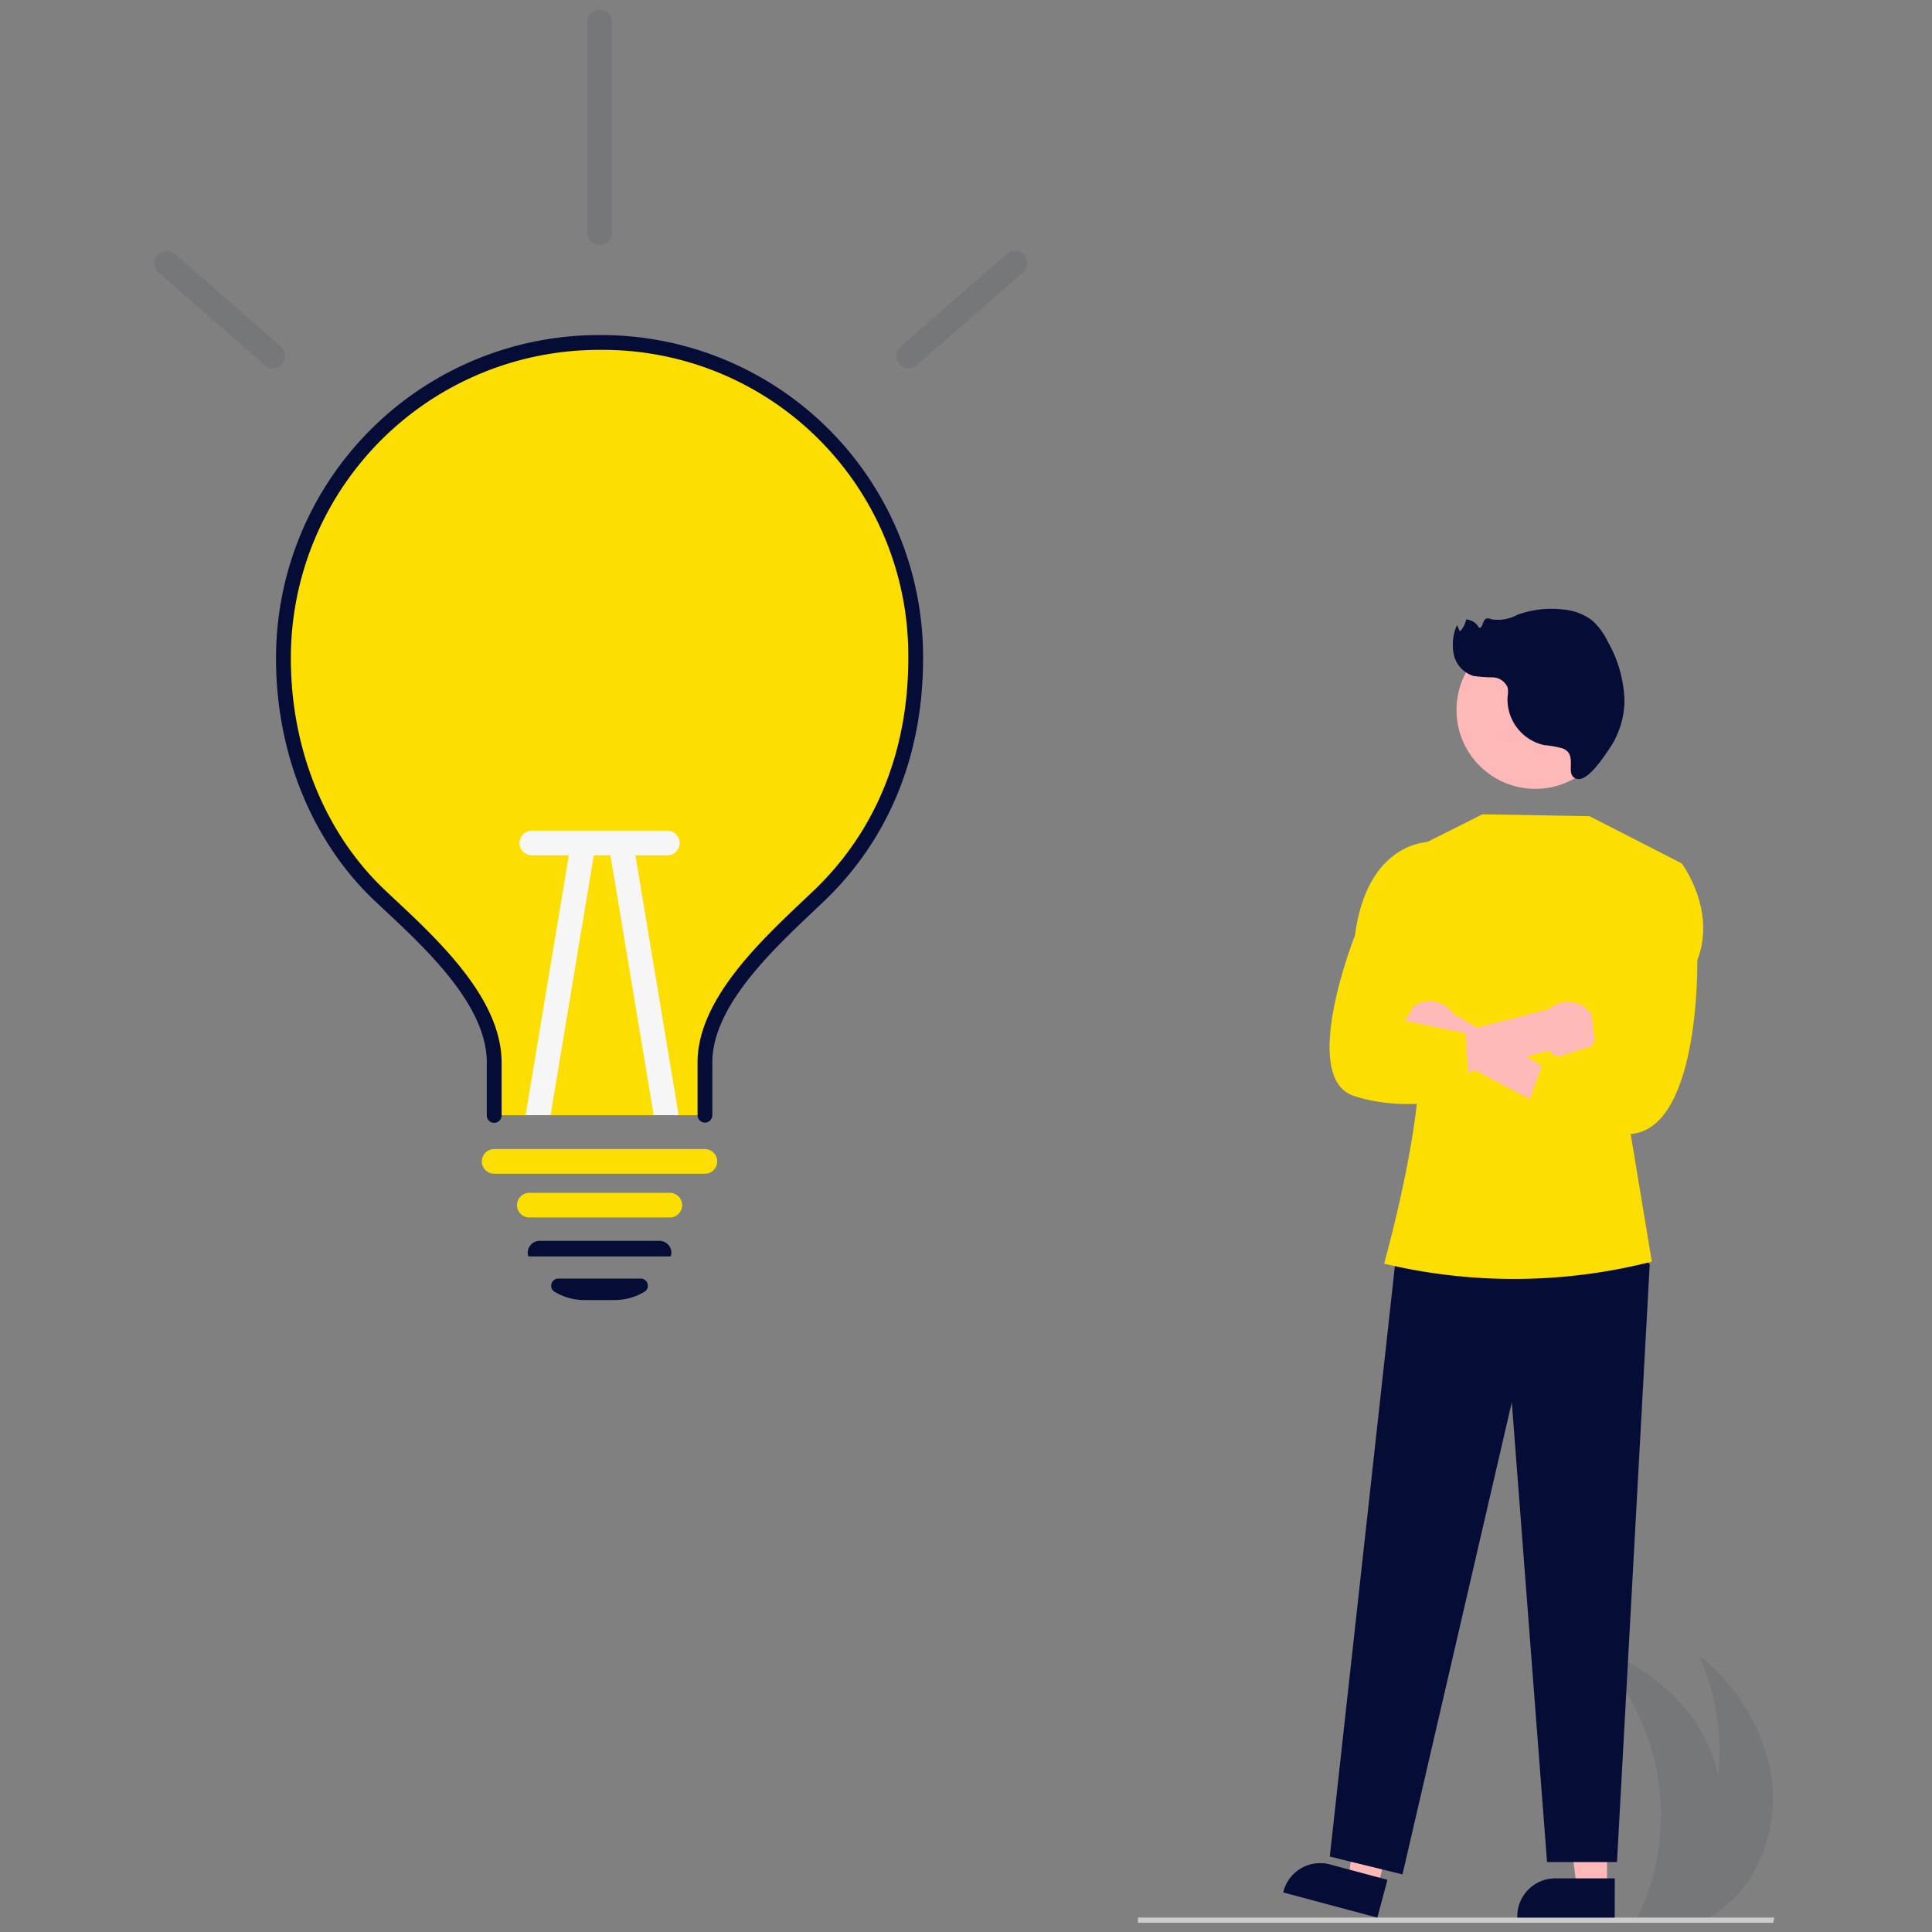 <svg xmlns="http://www.w3.org/2000/svg" xmlns:xlink="http://www.w3.org/1999/xlink" width="200" height="200" viewBox="0 0 200 200">
  <rect x="0" y="0" width="200" height="200" fill="#808080" stroke="none"/>
  <defs>
    <clipPath id="clip-_3">
      <rect width="200" height="200"/>
    </clipPath>
  </defs>
  <g id="_3" data-name="3" clip-path="url(#clip-_3)">
    <g id="undraw_lightbulb_moment_re_ulyo" transform="translate(16.038 0.999)">
      <path id="Path_49770" data-name="Path 49770" d="M869.731,750.565a12.966,12.966,0,0,1-3.467,3.223q-.429.272-.878.51h-7.024c.084-.168.166-.339.245-.51a24.331,24.331,0,0,0-5.063-27.9,20.528,20.528,0,0,1,10.738,7.494,16.449,16.449,0,0,1,2.61,5.869,24.565,24.565,0,0,0-1.957-12.353,20.521,20.521,0,0,1,7.155,10.967A15.582,15.582,0,0,1,869.731,750.565Z" transform="translate(-705.05 -556.468)" fill="#050d36" opacity="0.08"/>
      <path id="Path_2533" data-name="Path 2533" d="M736.164,836.5H670.4v-.537h65.864Z" transform="translate(-568.636 -638.456)" fill="#ccc"/>
      <path id="Path_49771" data-name="Path 49771" d="M389.18,229.38c0,9.86-3.445,18.278-10,24.542-4.652,4.448-11.817,10.681-11.817,17.272v5.453H345.547v-5.453c0-6.66-7.193-12.906-11.817-17.272-6.407-6.045-10-15.034-10-24.542v-.2a32.725,32.725,0,1,1,65.45.2Z" transform="translate(-310.426 -162.202)" fill="#fcde00"/>
      <path id="Path_2546" data-name="Path 2546" d="M365.135,275.475a.765.765,0,0,1-.765-.765v-5.454c0-6.411,6.323-12.4,10.94-16.766.383-.363.756-.715,1.113-1.058,6.387-6.106,9.762-14.4,9.762-23.989a31.618,31.618,0,0,0-31.958-31.958h-.09a31.9,31.9,0,0,0-31.867,31.778v.179c0,9.39,3.557,18.133,9.759,23.987.314.3.64.6.975.916,4.676,4.378,11.081,10.375,11.081,16.911v5.454a.766.766,0,1,1-1.531,0v-5.454c0-5.873-6.124-11.606-10.6-15.795q-.5-.472-.98-.92c-6.507-6.142-10.239-15.291-10.239-25.1v-.184a33.437,33.437,0,0,1,33.4-33.305h.095a33.314,33.314,0,0,1,33.487,33.14q0,.175,0,.35c0,10.017-3.539,18.695-10.235,25.1-.36.344-.734.7-1.119,1.063-4.414,4.179-10.462,9.9-10.462,15.654v5.454a.766.766,0,0,1-.766.766Z" transform="translate(-308.199 -160.265)" fill="#050d36"/>
      <path id="Path_2547" data-name="Path 2547" d="M434.3,544.488H419.757a1.276,1.276,0,1,1,0-2.552H434.3a1.276,1.276,0,0,1,0,2.552Z" transform="translate(-381 -419.454)" fill="#fcde00"/>
      <path id="Path_49772" data-name="Path 49772" d="M438.933,578.95H435.8a5.982,5.982,0,0,1-3.086-.855.713.713,0,0,1-.324-.82.737.737,0,0,1,.715-.547h8.52a.736.736,0,0,1,.715.547.713.713,0,0,1-.324.82,5.983,5.983,0,0,1-3.086.855Z" transform="translate(-391.34 -445.369)" fill="#050d36"/>
      <path id="Path_49773" data-name="Path 49773" d="M437.553,563.041l-14.631,0-.045-.1a1.206,1.206,0,0,1,.23-1.036,1.24,1.24,0,0,1,.975-.472h12.39a1.24,1.24,0,0,1,.976.472,1.2,1.2,0,0,1,.232,1.023l-.023.1Z" transform="translate(-384.249 -433.978)" fill="#050d36"/>
      <path id="Path_2548" data-name="Path 2548" d="M283.676,171.977a1.271,1.271,0,0,1-.839-.315L271.881,162.1a1.276,1.276,0,1,1,1.678-1.922l10.957,9.564a1.276,1.276,0,0,1-.839,2.237Z" transform="translate(-271.482 -134.872)" fill="#050d36" opacity="0.08"/>
      <path id="Path_2549" data-name="Path 2549" d="M573.733,171.974a1.276,1.276,0,0,1-.84-2.237l10.956-9.565a1.276,1.276,0,1,1,1.678,1.922l-10.957,9.564A1.27,1.27,0,0,1,573.733,171.974Z" transform="translate(-495.686 -134.869)" fill="#050d36" opacity="0.08"/>
      <path id="Path_2550" data-name="Path 2550" d="M427.322,526.742H405.5a1.276,1.276,0,1,1,0-2.552h21.817a1.276,1.276,0,1,1,0,2.552Z" transform="translate(-370.385 -406.237)" fill="#fcde00"/>
      <path id="Path_49774" data-name="Path 49774" d="M429.077,399.232,424.54,426.5h-2.59l4.608-27.688a1.276,1.276,0,1,1,2.518.418Z" transform="translate(-383.584 -312.057)" fill="#f6f6f6"/>
      <path id="Path_49775" data-name="Path 49775" d="M463.2,426.5h-2.59l-4.537-27.27a1.276,1.276,0,1,1,2.518-.418Z" transform="translate(-408.984 -312.057)" fill="#f6f6f6"/>
      <path id="Path_2551" data-name="Path 2551" d="M419.485,396.276A1.276,1.276,0,0,1,420.761,395h14.032a1.276,1.276,0,1,1,0,2.552H420.761A1.276,1.276,0,0,1,419.485,396.276Z" transform="translate(-381.748 -310.011)" fill="#f6f6f6"/>
      <path id="Path_2553" data-name="Path 2553" d="M448.257,86.3a1.276,1.276,0,0,1-1.276-1.276V63.207a1.276,1.276,0,1,1,2.552,0V85.024A1.276,1.276,0,0,1,448.257,86.3Z" transform="translate(-402.228 -61.931)" fill="#050d36" opacity="0.08"/>
      <path id="Path_2559" data-name="Path 2559" d="M847.227,788.858H844.1l-1.488-12.066h4.616Z" transform="translate(-696.907 -594.383)" fill="#feb8b8"/>
      <path id="Path_2560" data-name="Path 2560" d="M834.384,824.132H824.3V824a3.926,3.926,0,0,1,3.925-3.926h6.162Z" transform="translate(-683.266 -626.624)" fill="#050d36"/>
      <path id="Path_2561" data-name="Path 2561" d="M758.742,786.169l-3.022-.808,1.679-12.041,4.46,1.192Z" transform="translate(-632.187 -591.796)" fill="#feb8b8"/>
      <path id="Path_2562" data-name="Path 2562" d="M739.071,819.5l-9.745-2.606.033-.123a3.926,3.926,0,0,1,4.807-2.779h0l5.952,1.592Z" transform="translate(-612.528 -621.987)" fill="#050d36"/>
      <path id="Path_2563" data-name="Path 2563" d="M778.731,559.068l2.62,3.044-3.389,61.863h-7.239l-3.649-47.6-11.316,48.878-7.525-1.846,6.843-62.082Z" transform="translate(-626.611 -432.215)" fill="#050d36"/>
      <path id="Path_2564" data-name="Path 2564" d="M773.237,391.987l7.207-3.616,11.084.195,9.538,4.881-5.427,27.1,2.344,14.131h0a57.8,57.8,0,0,1-27.643.228l-.073-.017s5.388-19.116,3.094-24.95Z" transform="translate(-643.023 -305.074)" fill="#fcde00"/>
      <path id="Path_2565" data-name="Path 2565" d="M815.961,322.193a8.164,8.164,0,1,0,0,.06Z" transform="translate(-664.895 -249.724)" fill="#feb8b8"/>
      <path id="Path_2567" data-name="Path 2567" d="M777.4,468.234a2.925,2.925,0,0,0,4.249,1.436l14.635,7.736.474-3.565-14.22-8.385a2.941,2.941,0,0,0-5.137,2.778Z" transform="translate(-648.18 -361.56)" fill="#feb8b8"/>
      <path id="Path_2568" data-name="Path 2568" d="M794.791,468.981a2.925,2.925,0,0,1-4.46.472L774.358,473.8l.139-4.526,15.889-4.127a2.941,2.941,0,0,1,4.4,3.835Z" transform="translate(-646.069 -361.691)" fill="#feb8b8"/>
      <path id="Path_2569" data-name="Path 2569" d="M839.02,408.46l3.114-.2s3.646,4.811,1.624,10.032c0,0,.35,18.755-7.725,17.984s-10.628-.77-10.628-.77l2.424-6.762,5.423-1.674s-1.671-7.373,1.492-10.44Z" transform="translate(-684.091 -319.892)" fill="#fcde00"/>
      <path id="Path_2570" data-name="Path 2570" d="M758.976,401.8l-.44-2.256s-6.491-.153-7.775,9.684c0,0-5.838,14.721-.116,16.617s12.015,0,12.015,0l-.474-6.492-6.295-1.284s3.252-4.207,1.481-7.857Z" transform="translate(-626.535 -313.394)" fill="#fcde00"/>
      <path id="Path_2387" data-name="Path 2387" d="M809.5,319.467a10.1,10.1,0,0,0-1.9-.34,4.839,4.839,0,0,1-3.8-5.029,2.757,2.757,0,0,0,.015-.9,1.707,1.707,0,0,0-1.555-1.086,14.028,14.028,0,0,1-2.012-.152,3,3,0,0,1-2.011-2.2,4.972,4.972,0,0,1,.323-3.053l.312.651a2.531,2.531,0,0,0,.639-1.238,1.6,1.6,0,0,1,1.318.835c.4.18.354-.742.756-.924a.755.755,0,0,1,.536.07,4.232,4.232,0,0,0,2.7-.468,10.314,10.314,0,0,1,4.757-.544,5.739,5.739,0,0,1,2.975,1.128,6.787,6.787,0,0,1,1.571,2.111,13.094,13.094,0,0,1,1.776,6.2,9.006,9.006,0,0,1-1.573,4.981c-.524.762-2.215,3.4-3.339,3.114C809.579,322.264,811.192,320.13,809.5,319.467Z" transform="translate(-663.773 -242.99)" fill="#050d36"/>
    </g>
  </g>
</svg>
